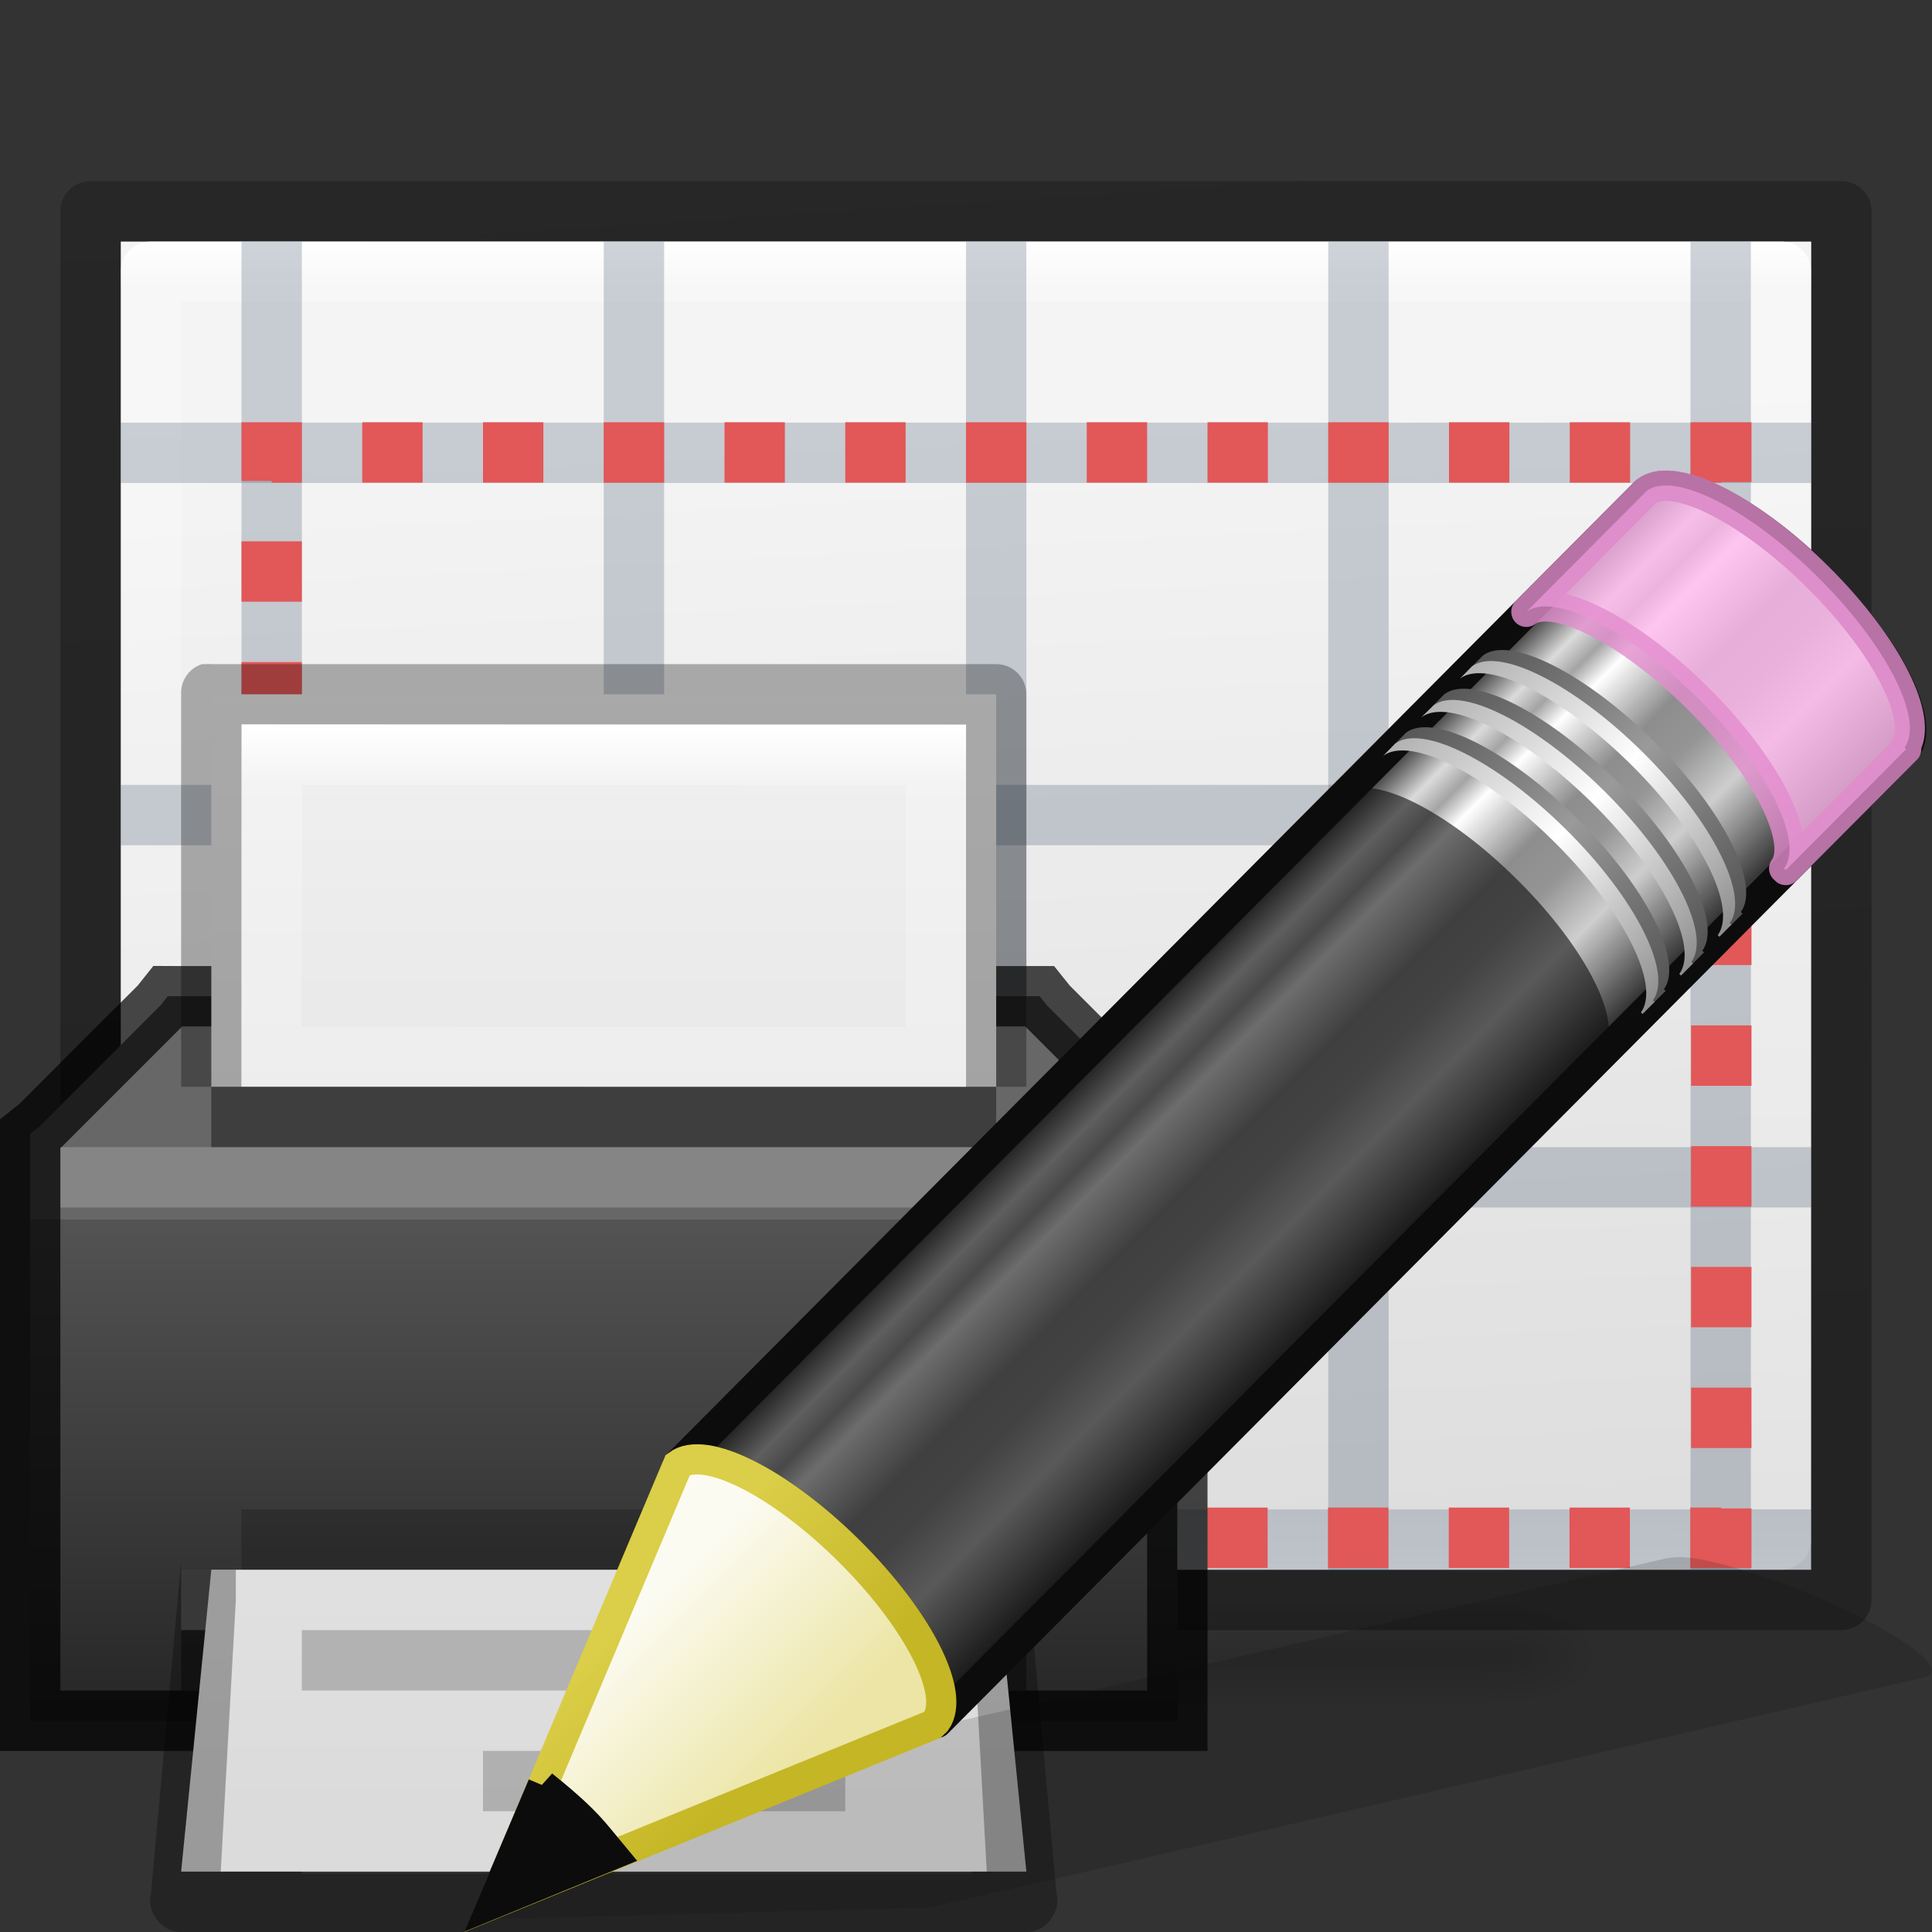 <svg height="32" width="32" xmlns="http://www.w3.org/2000/svg" xmlns:xlink="http://www.w3.org/1999/xlink"><rect width="100%" height="100%" fill="#333333" stroke="none"/><linearGradient id="a" gradientTransform="matrix(.657 -.66 .735 .731 -21.95 5.314)" gradientUnits="userSpaceOnUse" x1="23.576" x2="23.576" y1="25.357" y2="31.211"><stop offset="0" stop-color="#181818"/><stop offset=".135" stop-color="#dbdbdb"/><stop offset=".202" stop-color="#a4a4a4"/><stop offset=".27" stop-color="#fff"/><stop offset=".447" stop-color="#8d8d8d"/><stop offset=".571" stop-color="#959595"/><stop offset=".72" stop-color="#cecece"/><stop offset="1" stop-color="#181818"/></linearGradient><linearGradient id="b" gradientTransform="matrix(.638 -.641 .86 .855 -24.357 1.938)" gradientUnits="userSpaceOnUse" x1="30.038" x2="30.038" xlink:href="#c" y1="24.99" y2="30"/><linearGradient id="c"><stop offset="0" stop-color="#565656"/><stop offset=".5" stop-color="#9a9a9a"/><stop offset="1" stop-color="#545454"/></linearGradient><linearGradient id="d" gradientTransform="matrix(.638 -.641 .86 .855 -24.54 2.122)" gradientUnits="userSpaceOnUse" x1="30.038" x2="30.038" xlink:href="#e" y1="24.99" y2="30"/><linearGradient id="e"><stop offset="0" stop-color="#b1b1b1"/><stop offset=".5" stop-color="#fff"/><stop offset="1" stop-color="#8f8f8f"/></linearGradient><linearGradient id="f" gradientTransform="matrix(.638 -.641 .86 .855 -23.722 1.3)" gradientUnits="userSpaceOnUse" x1="30.038" x2="30.038" xlink:href="#c" y1="24.99" y2="30"/><linearGradient id="g" gradientTransform="matrix(.638 -.641 .86 .855 -23.905 1.484)" gradientUnits="userSpaceOnUse" x1="30.038" x2="30.038" xlink:href="#e" y1="24.99" y2="30"/><linearGradient id="h" gradientTransform="matrix(.638 -.641 .86 .855 -23.084 .66)" gradientUnits="userSpaceOnUse" x1="30.038" x2="30.038" xlink:href="#c" y1="24.99" y2="30"/><linearGradient id="i" gradientTransform="matrix(.638 -.641 .86 .855 -23.267 .843)" gradientUnits="userSpaceOnUse" x1="30.038" x2="30.038" xlink:href="#e" y1="24.99" y2="30"/><linearGradient id="j" gradientTransform="matrix(.638 -.641 .86 .855 -24.6 2.182)" gradientUnits="userSpaceOnUse" x1="9" x2="9" y1="29.057" y2="26.03"><stop offset="0" stop-color="#ece5a5"/><stop offset="1" stop-color="#fcfbf2"/></linearGradient><linearGradient id="k" gradientTransform="matrix(.56 .024 .024 .56 -1.392 -1.445)" gradientUnits="userSpaceOnUse" x1="5.518" x2="9.522" y1="37.372" y2="41.392"><stop offset="0" stop-color="#dbce48"/><stop offset="1" stop-color="#c5b625"/></linearGradient><linearGradient id="l"><stop offset="0"/><stop offset="1" stop-opacity="0"/></linearGradient><linearGradient id="m" gradientTransform="matrix(.568 0 0 .73 2.378 -2.514)" gradientUnits="userSpaceOnUse" x1="4.619" x2="43.381" y1="32.222" y2="32.222"><stop offset="0" stop-color="#fff"/><stop offset=".036" stop-color="#fff" stop-opacity=".235"/><stop offset=".951" stop-color="#fff" stop-opacity=".157"/><stop offset="1" stop-color="#fff" stop-opacity=".392"/></linearGradient><linearGradient id="n"><stop offset="0" stop-color="#f4f4f4"/><stop offset="1" stop-color="#dbdbdb"/></linearGradient><linearGradient id="o" gradientTransform="matrix(.629 0 0 .608 .914 -.535)" gradientUnits="userSpaceOnUse" x1="11.273" x2="44.682" xlink:href="#n" y1="27.178" y2="25.534"/><radialGradient id="p" cx="605.71" cy="486.65" gradientTransform="matrix(.016 0 0 .008 17.61 25.98)" gradientUnits="userSpaceOnUse" r="117.14" xlink:href="#l"/><radialGradient id="q" cx="605.71" cy="486.65" gradientTransform="matrix(-.016 0 0 .008 14.39 25.98)" gradientUnits="userSpaceOnUse" r="117.14" xlink:href="#l"/><linearGradient id="r" gradientTransform="matrix(.046 0 0 .008 -.542 25.98)" gradientUnits="userSpaceOnUse" x1="302.86" x2="302.86" y1="366.65" y2="609.51"><stop offset="0" stop-opacity="0"/><stop offset=".5"/><stop offset="1" stop-opacity="0"/></linearGradient><linearGradient id="s" gradientTransform="matrix(.531 0 0 .59 39.27 -1.792)" gradientUnits="userSpaceOnUse" x1="-21.238" x2="-68.351" y1="31.867" y2="35.258"><stop offset="0" stop-opacity=".318"/><stop offset="1" stop-opacity=".24"/></linearGradient><linearGradient id="t" gradientTransform="translate(0 -5)" gradientUnits="userSpaceOnUse" x1="10" x2="10" y2="22"><stop offset="0" stop-color="#fff"/><stop offset="1" stop-color="#fff" stop-opacity="0"/></linearGradient><linearGradient id="u" gradientUnits="userSpaceOnUse" x1="12" x2="12" y1="18" y2="7"><stop offset="0" stop-color="#232323"/><stop offset=".8" stop-color="#535353"/><stop offset=".8" stop-color="#676767"/><stop offset="1" stop-color="#676767"/></linearGradient><linearGradient id="v" gradientTransform="matrix(.486 0 0 -.259 -.657 10.22)" gradientUnits="userSpaceOnUse" x1="30.176" x2="30.176" xlink:href="#n" y1="47.256" y2="-26.225"/><linearGradient id="w" gradientTransform="matrix(.486 0 0 -.259 -.657 24.72)" gradientUnits="userSpaceOnUse" x1="28.118" x2="28.118" xlink:href="#n" y1="91.732" y2="22.118"/><linearGradient id="x" gradientTransform="matrix(.405 0 0 .513 2.27 -2.324)" gradientUnits="userSpaceOnUse" x1="24" x2="24" y1="6.474" y2="41.526"><stop offset="0" stop-color="#fff"/><stop offset=".056" stop-color="#fff" stop-opacity=".235"/><stop offset="1" stop-color="#fff" stop-opacity=".157"/><stop offset="1" stop-color="#fff" stop-opacity=".392"/></linearGradient><path d="m4.95 29h22.1v2h-22.1z" fill="url(#r)" opacity=".15" transform="translate(-2.44 -2.44)"/><path d="m4.95 29v2c-.807.004-1.95-.448-1.95-1s.9-1 1.95-1z" fill="url(#q)" opacity=".15" transform="translate(-2.44 -2.44)"/><path d="m27.05 29v2c.807.004 1.95-.448 1.95-1s-.9-1-1.95-1z" fill="url(#p)" opacity=".15" transform="translate(-2.44 -2.44)"/><path d="m5 1 22 .002v27.998h-22z" fill="url(#o)" transform="matrix(0 1 -1 0 31 -1)"/><g fill="none" stroke-linejoin="round"><path d="m26.5 28.5h-21v-27h21z" stroke="url(#m)" stroke-linecap="round" transform="matrix(0 1 -1 0 31 -1)"/><path d="m4.5.5 23 .002v28.998h-23z" stroke="url(#s)" transform="matrix(0 1 -1 0 31 -1)"/></g><path d="m4 4h1v22h-1zm6 0h1v22h-1zm6 0h1v22h-1zm6 0h1v22h-1zm6 0h1v22h-1z" fill="#2c465d" fill-opacity=".325" opacity=".7"/><path d="m30 7v1h-28v-1zm0 6v1h-28v-1zm0 6v1h-28v-1zm0 6v1h-28v-1z" fill="#2c465d" fill-opacity=".325" opacity=".7"/><path d="m4.5 7.494h24.01v17.976h-24.01z" fill="none" stroke="#e25757" stroke-dasharray="1 1" stroke-dashoffset=".5"/><path d="m4 12v1h12v-1z" fill="#fff" opacity=".4"/><path d="m6 1v14h12v-14zm1 1h10v12h-10z" fill="url(#t)" opacity=".4" transform="translate(-2 11)"/><path d="m4.78 5.5-.124.156-2 2-.156.125v9.72h19v-9.721l-.156-.124-2-2-.125-.156h-14.219z" fill="url(#u)" transform="translate(-2 11)"/><path d="m2.78 16.5-.124.156-2 2-.156.125v9.72h19v-9.72l-.156-.124-2-2-.125-.156h-14.219z" fill="none" opacity=".71" stroke="#000"/><path d="m5.5 7h13v-6.5h-13z" fill="url(#v)" transform="translate(-2 11)"/><path d="m1 19h18v1h-18z" fill="#fff" opacity=".2"/><path d="m3.344 11c-.214.07-.355.275-.344.5v6.5h1v-6h12v6h1v-6.5c0-.276-.224-.5-.5-.5h-13c-.03-.003-.063-.003-.094 0z" opacity=".3"/><path d="m3.5 18h13v1h-13z" opacity=".4"/><path d="m3 27h14v-1h-14z" fill="#505050"/><path d="m4 25h12v1h-12z" opacity=".2"/><path d="m3 27h14v1h-14z" opacity=".4"/><path d="m19 20-.5-5h-13l-.5 5z" fill="url(#w)" transform="translate(-2 11)"/><path d="m3 25.875-.5 5.5c-.077.3.19.635.5.625h14c.31.01.577-.326.5-.625l-.5-5.5v.125h-.906v.5l.25 4.5h-.25v.03h-11.094v-.03h-1.344l.25-4.5v-.5h-.906z" opacity=".3"/><path d="m5 27h9v1h-9z" opacity=".2"/><path d="m16 21h2v2h-2z" fill="#0cceff"/><path d="m17.502 6.505-11.008-.005.01-5 10.997.005z" fill="none" stroke="url(#x)" stroke-linecap="round" transform="translate(-2 11)"/><path d="m8 29h6v1h-6z" opacity=".2"/><g transform="translate(-.001 7.79)"><path d="m28.036 18.017c-.2-.03-.355-.015-.46.01l-13.85 3.186-2.548.588-.078.014-3.1 2.185 7.396-.196.062-.014 2.565-.586 13.848-3.21c.417-.097-.204-.614-1.393-1.162-.89-.41-1.843-.727-2.44-.815z" fill="#0c0c0c" fill-rule="evenodd" opacity=".15"/><path d="m3.996 16.48c.446-.335 1.697.293 2.847 1.437 1.147 1.14 1.75 2.362 1.424 2.813 0 0 .028.025.027.026l16.01-16.088c.406-.41-.225-1.7-1.41-2.88-1.189-1.18-2.484-1.805-2.889-1.398z" fill="url(#a)" stroke="#0c0c0c" stroke-linejoin="round" stroke-width=".5" transform="translate(7.23 -.01)"/><path d="m25.282 2.344c.446-.334 1.697.294 2.847 1.438 1.146 1.14 1.75 2.362 1.423 2.813 0 0 .028.025.027.026l1.954-1.962.04-.04c0-.002-.028-.025-.027-.027.327-.45-.277-1.67-1.424-2.812-1.149-1.146-2.399-1.774-2.846-1.44l-.04.04z" fill="#ffb6ed" opacity=".8" stroke="#e28ccd" stroke-linejoin="round" stroke-width=".5"/><path d="m11.226 16.47c.446-.335 1.697.293 2.847 1.437 1.147 1.14 1.75 2.362 1.424 2.813 0 0 .028.025.027.026l11.026-11.08.04-.04s-.03-.024-.028-.026c.328-.45-.277-1.672-1.424-2.813-1.15-1.144-2.4-1.772-2.847-1.437l-.04.04z" fill="#0c0c0c" opacity=".6"/><path d="m15.862 4.555c.446-.334 1.697.293 2.847 1.437 1.146 1.142 1.75 2.363 1.423 2.813 0 .002.028.025.027.027l.2-.2c0-.002-.03-.025-.028-.027.327-.45-.277-1.672-1.424-2.813-1.15-1.144-2.4-1.772-2.847-1.437z" fill="url(#b)" transform="translate(7.23 -.01)"/><path d="m15.68 4.74c.445-.336 1.696.292 2.846 1.436 1.147 1.14 1.75 2.363 1.424 2.813 0 0 .028.024.027.026l.2-.2c0-.002-.03-.026-.027-.027.327-.452-.278-1.673-1.425-2.814-1.15-1.144-2.4-1.772-2.847-1.437z" fill="url(#d)" transform="translate(7.23 -.01)"/><path d="m16.497 3.917c.446-.334 1.697.293 2.847 1.437 1.147 1.142 1.75 2.363 1.424 2.813 0 .002.028.025.027.027l.2-.2c0-.002-.03-.025-.028-.027.327-.45-.277-1.672-1.424-2.813-1.15-1.144-2.4-1.772-2.847-1.437z" fill="url(#f)" transform="translate(7.23 -.01)"/><path d="m16.314 4.1c.446-.334 1.697.294 2.847 1.438 1.148 1.14 1.752 2.363 1.425 2.813 0 .003.028.026.027.028l.2-.2c0-.002-.03-.026-.027-.027.327-.45-.278-1.67-1.425-2.812-1.15-1.144-2.4-1.772-2.847-1.437z" fill="url(#g)" transform="translate(7.23 -.01)"/><path d="m17.135 3.276c.446-.334 1.697.293 2.847 1.437 1.147 1.142 1.75 2.363 1.424 2.813 0 .002.028.025.027.027l.2-.2c0-.002-.03-.025-.028-.027.327-.45-.277-1.672-1.424-2.813-1.15-1.144-2.4-1.772-2.846-1.437z" fill="url(#h)" transform="translate(7.23 -.01)"/><path d="m16.952 3.46c.446-.335 1.697.293 2.847 1.437 1.146 1.14 1.75 2.362 1.423 2.813 0 0 .028.025.027.026l.2-.2c0-.002-.03-.025-.027-.027.327-.45-.278-1.672-1.425-2.813-1.15-1.145-2.4-1.772-2.847-1.438z" fill="url(#i)" transform="translate(7.23 -.01)"/><g fill-rule="evenodd" stroke-width=".5"><path d="m.928 23.76 7.283-2.97.063-.06c.327-.452-.285-1.673-1.432-2.814-1.15-1.144-2.398-1.77-2.844-1.434z" fill="url(#j)" stroke="url(#k)" transform="translate(7.23 -.01)"/><path d="m8.99 21.78-.833 1.964 1.987-.815c-.16-.192-.306-.385-.498-.575-.22-.22-.436-.397-.657-.575z" fill="#0c0c0c" stroke="#0c0c0c"/></g></g></svg>
